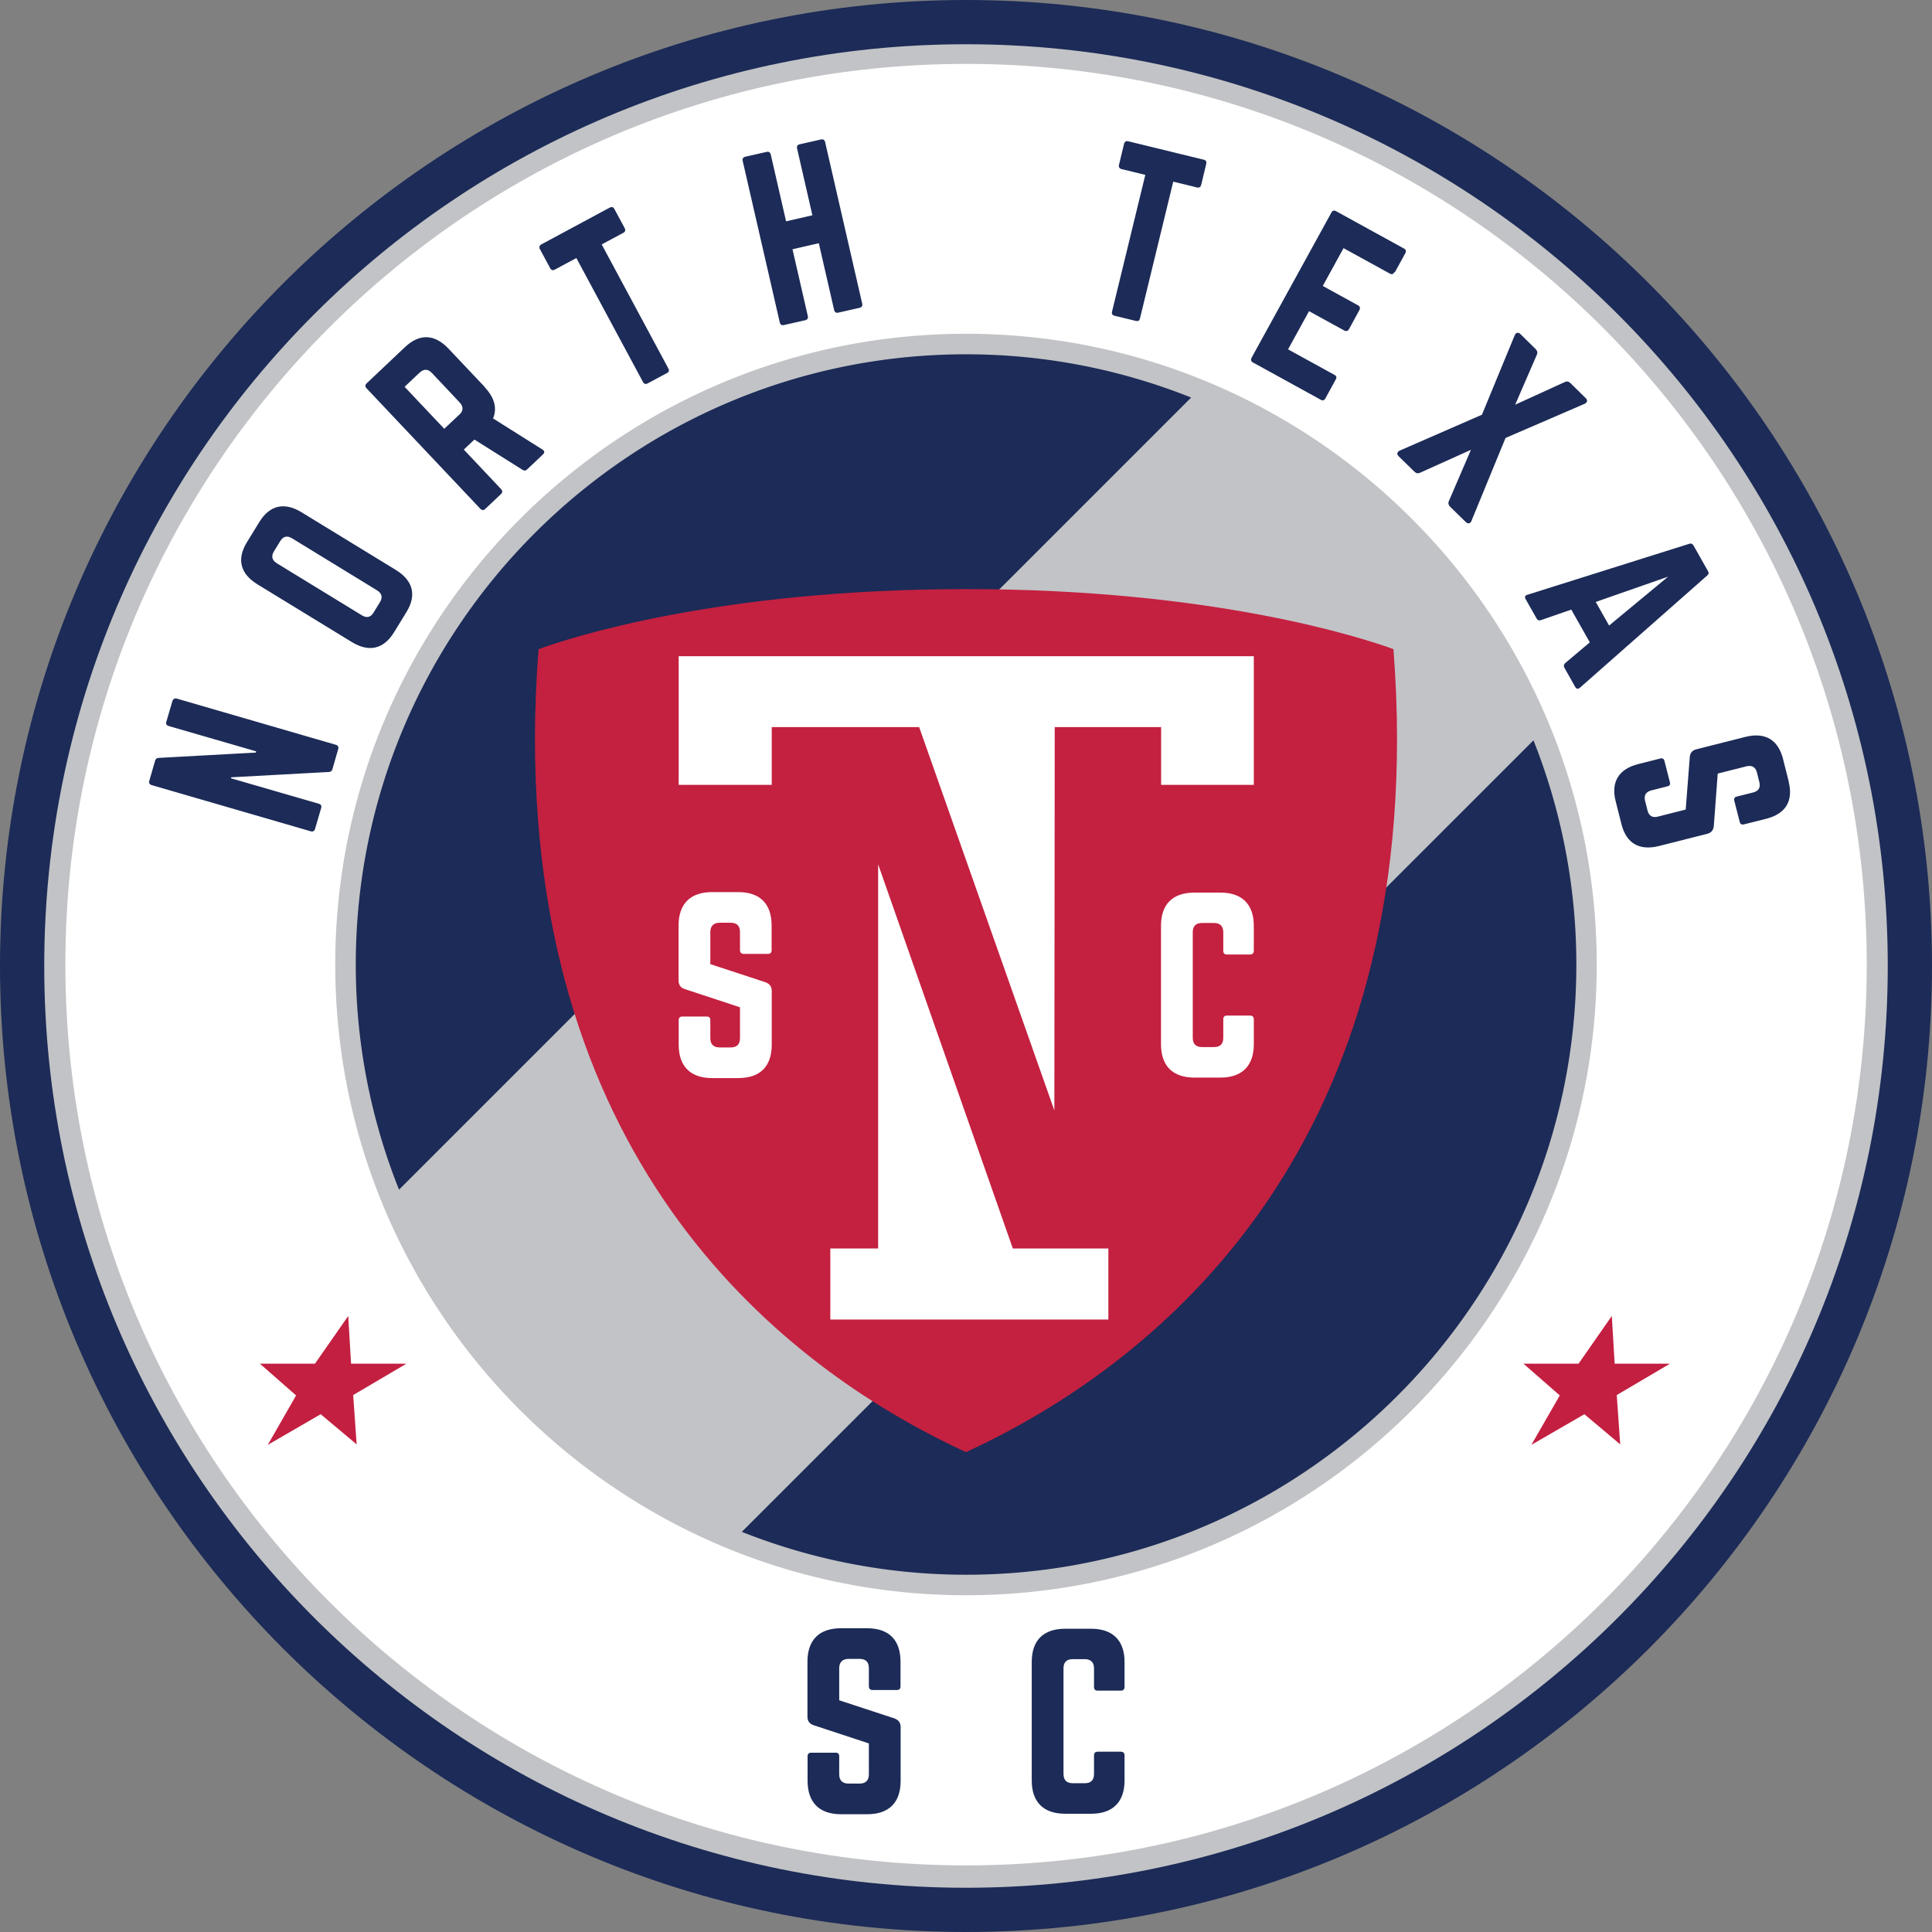<svg xmlns="http://www.w3.org/2000/svg" id="a" viewBox="0 0 156.34 156.34">
    <rect x="0" y="0" width="156.34" height="156.34" fill="#808080" stroke="none"/>
    <defs>
        <style>
            .b{fill:#fff}.c{fill:#c2c3c6}.e{fill:#c31f41}.f{fill:#1c2b57}
        </style>
    </defs>
    <circle cx="78.17" cy="79.71" r="76.39" class="b"/>
    <path d="m130.66 110.35-.23-3.86-2.69 3.86h-4.46l2.94 2.57-2.3 4 4.29-2.48 2.9 2.44-.28-3.99 4.31-2.54h-4.48zM28.41 110.35l-.23-3.86-2.69 3.86h-4.46l2.93 2.57-2.29 4 4.28-2.48 2.91 2.44-.28-3.99 4.31-2.54h-4.48z" class="e"/>
    <path d="M13.96 56.72c.05-.16.18-.23.34-.19l12.88 3.74c.17.05.24.18.19.34l-.47 1.63c-.04.15-.14.23-.3.23l-7.89.43-.02.08 7.11 2.06c.17.05.24.16.19.34l-.5 1.71c-.05.16-.18.23-.34.18l-12.88-3.74c-.17-.05-.24-.18-.19-.34l.47-1.63c.04-.15.14-.23.3-.23l7.85-.43.03-.1-7.08-2.05c-.17-.05-.24-.16-.19-.34l.5-1.71ZM20.84 47.29c-1.4-.86-1.7-2.04-.86-3.41l1-1.63c.84-1.37 2.03-1.65 3.43-.79l7.62 4.66c1.4.86 1.7 2.04.86 3.41l-1 1.63c-.84 1.37-2.03 1.65-3.43.79l-7.62-4.66Zm9.91 1.43c.23-.38.16-.7-.24-.95l-6.88-4.21c-.39-.24-.72-.16-.95.22l-.52.85c-.23.38-.15.71.24.95l6.88 4.21c.4.25.72.16.95-.22l.52-.85ZM39.22 31.33c.8.85 1.02 1.7.68 2.53l4 2.52c.18.12.18.26.04.39l-1.29 1.22c-.12.12-.25.11-.38.02l-3.88-2.44-.86.81 3.02 3.2c.12.13.12.27 0 .39l-1.29 1.22c-.12.12-.27.11-.39-.02l-9.21-9.75c-.12-.13-.12-.27 0-.39l3.12-2.95c1.17-1.1 2.39-1.06 3.52.14l2.93 3.1Zm-2.04 2.22c.32-.31.33-.65.02-.98l-2.25-2.39c-.31-.33-.65-.34-.98-.04l-1.23 1.16 3.21 3.4 1.23-1.16ZM49.35 16.8c.17-.09.29-.04.37.12l.83 1.54c.08.15.06.29-.11.38l-1.75.94 5.39 10.03c.09.17.06.29-.11.38l-1.57.84c-.15.08-.28.05-.37-.12l-5.39-10.03-1.75.94c-.15.08-.29.04-.37-.12l-.83-1.54c-.08-.15-.04-.29.11-.38l5.54-2.98ZM64.5 12.01c-.04-.17.04-.3.2-.33l1.72-.39c.2-.05.31.04.35.21l3 13.07c.04.17-.02.29-.22.34l-1.72.39c-.17.04-.29-.04-.33-.21l-1.24-5.41-2.13.49 1.24 5.41c.04.17-.04.29-.2.33l-1.72.39c-.2.05-.31-.04-.35-.21l-3-13.07c-.04-.17.02-.29.22-.34l1.72-.39c.17-.04.29.04.33.21l1.24 5.41 2.13-.49-1.24-5.41ZM97.41 12.92c.18.04.24.17.2.34l-.41 1.7c-.04.17-.15.25-.33.21l-1.93-.47-2.69 11.06c-.04.19-.15.25-.33.21l-1.73-.42c-.17-.04-.25-.15-.2-.34l2.69-11.06-1.93-.47c-.17-.04-.24-.17-.2-.34l.41-1.7c.04-.17.17-.25.33-.21l6.11 1.49ZM112.85 22.01c-.08.15-.2.23-.38.13l-3.75-2.06-1.68 3.06 2.86 1.57c.15.08.19.22.1.39l-.83 1.52c-.09.17-.23.21-.38.13l-2.86-1.57-1.7 3.09 3.75 2.06c.18.1.2.21.11.38l-.84 1.53c-.08.15-.19.21-.37.11l-5.51-3.03c-.13-.07-.17-.22-.09-.37l6.46-11.75c.08-.15.22-.2.36-.12l5.51 3.03c.18.1.19.22.11.38l-.84 1.53ZM119.09 42.12c-.1.25-.28.31-.48.12l-1.26-1.23c-.13-.13-.18-.28-.11-.45l1.79-4.16-4.13 1.86c-.17.08-.32.03-.45-.1l-1.26-1.23c-.2-.19-.13-.38.11-.48l6.62-2.89 2.64-6.4c.1-.25.28-.31.48-.12l1.22 1.2c.13.13.18.28.11.45l-1.76 4.06 4.03-1.84c.17-.08.32-.03.45.1l1.22 1.2c.2.19.13.38-.11.48l-6.37 2.75-2.75 6.69ZM126.59 54.01c-.08-.13-.04-.25.08-.36l1.98-1.67-1.5-2.65-2.45.85c-.15.05-.27.02-.35-.12l-.9-1.59c-.09-.16-.04-.29.15-.34l13.08-4.12c.17-.06.28 0 .36.13l1.17 2.07c.08.13.07.26-.07.37l-10.29 9.07c-.15.12-.27.12-.38-.06l-.89-1.58Zm8.38-7.34-5.84 2.04 1.08 1.91 4.77-3.95ZM144.74 63.26c.39 1.56-.24 2.6-1.83 3l-1.79.45c-.17.04-.29-.01-.34-.2l-.44-1.72c-.04-.17.03-.29.2-.33l1.32-.33c.44-.11.62-.39.51-.83l-.2-.8c-.1-.41-.4-.6-.84-.49l-2.33.59-.32 4.28c-.05.31-.2.51-.52.59l-3.91.99c-1.59.4-2.65-.21-3.04-1.77l-.47-1.86c-.39-1.54.24-2.6 1.83-3l1.78-.45c.19-.05.3.03.34.2l.44 1.72c.05.18-.02.29-.2.33l-1.3.33c-.46.12-.61.42-.51.83l.2.8c.11.43.39.61.84.49l2.25-.57.33-4.26c.03-.32.19-.52.51-.61l3.99-1.01c1.59-.4 2.65.23 3.04 1.77l.47 1.86Z" class="f"/>
    <path d="M78.17 5.17c40.25 0 72.89 32.63 72.89 72.89s-32.63 72.89-72.89 72.89-72.88-32.64-72.88-72.9S37.92 5.17 78.17 5.17m0-3.5c-42.12 0-76.38 34.27-76.38 76.38s34.26 76.38 76.38 76.38 76.38-34.26 76.38-76.38S120.29 1.67 78.17 1.67Z" class="c"/>
    <path d="M78.17 3.58c41.2 0 74.59 33.4 74.59 74.59s-33.4 74.59-74.59 74.59S3.58 119.37 3.58 78.17 36.98 3.58 78.17 3.58m0-3.58C35.07 0 0 35.07 0 78.17s35.07 78.17 78.17 78.17 78.17-35.07 78.17-78.17S121.28 0 78.17 0Z" class="f"/>
    <circle cx="78.17" cy="78.05" r="50.21" class="f"/>
    <path d="M78.17 27.01c-28.14 0-51.04 22.9-51.04 51.04s22.9 51.04 51.04 51.04 51.04-22.9 51.04-51.04-22.9-51.04-51.04-51.04Zm0 1.66c6.43 0 12.58 1.25 18.22 3.5l-64.1 64.1a49.04 49.04 0 0 1-3.5-18.22c0-27.23 22.15-49.38 49.38-49.38Zm0 98.76c-6.4 0-12.52-1.24-18.14-3.47l64.06-64.05a49.084 49.084 0 0 1 3.47 18.14c0 27.23-22.15 49.38-49.38 49.38Z" class="c"/>
    <path fill="#c42040" d="M78.17 117.51c-13.56-6.25-34.88-21.8-34.88-57.73 0-2.33.1-4.75.29-7.25 2.42-.88 14.46-4.86 34.59-4.86s32.17 3.98 34.59 4.86c.19 2.5.29 4.92.29 7.25 0 35.93-21.32 51.48-34.88 57.73Z"/>
    <path d="m81.96 101.03-10.9-31.09v31.09h-3.87v5.75h22.5v-5.75h-7.73z" class="b"/>
    <path d="M54.92 53.1v10.41h7.53v-4.67h11.93l10.94 31.02.03-31.02h8.61v4.67h7.5V53.1H54.92zM59.73 72.19c1.77 0 2.71.94 2.71 2.71v1.99c0 .19-.09.3-.3.3h-1.96c-.19 0-.3-.11-.3-.3v-1.47c0-.49-.24-.75-.75-.75h-.9c-.47 0-.75.26-.75.75v2.6l4.48 1.47c.32.13.49.34.49.7v4.34c0 1.77-.94 2.71-2.71 2.71h-2.11c-1.75 0-2.71-.94-2.71-2.71v-1.97c0-.21.11-.3.3-.3h1.96c.21 0 .3.09.3.3v1.45c0 .51.28.75.75.75h.9c.49 0 .75-.25.75-.75v-2.5l-4.46-1.47c-.34-.11-.51-.34-.51-.7V74.9c0-1.77.96-2.71 2.71-2.71h2.11Z" class="b"/>
    <path d="M101.46 76.94c0 .19-.11.3-.3.3h-1.87c-.21 0-.3-.11-.3-.3v-1.5c0-.49-.26-.75-.75-.75h-.97c-.51 0-.75.26-.75.75v8.54c0 .5.26.75.75.75h.97c.49 0 .75-.24.75-.75v-1.5c0-.19.09-.3.3-.3h1.87c.19 0 .3.11.3.3v2.02c0 1.76-.96 2.7-2.7 2.7h-2.1c-1.76 0-2.71-.94-2.71-2.7v-9.58c0-1.76.95-2.69 2.71-2.69h2.1c1.74 0 2.7.94 2.7 2.69v2.02Z" class="b"/>
    <path d="M70.16 131.76c1.77 0 2.71.94 2.71 2.71v1.99c0 .19-.09.3-.3.3h-1.96c-.19 0-.3-.11-.3-.3v-1.47c0-.49-.24-.75-.75-.75h-.9c-.47 0-.75.26-.75.75v2.6l4.48 1.47c.32.13.49.34.49.7v4.34c0 1.77-.94 2.71-2.71 2.71h-2.11c-1.75 0-2.71-.94-2.71-2.71v-1.97c0-.21.11-.3.3-.3h1.96c.21 0 .3.09.3.3v1.45c0 .51.28.75.75.75h.9c.49 0 .75-.25.75-.75v-2.5l-4.46-1.47c-.34-.11-.51-.34-.51-.7v-4.44c0-1.77.96-2.71 2.71-2.71h2.11ZM91 136.51c0 .19-.11.3-.3.3h-1.87c-.21 0-.3-.11-.3-.3v-1.5c0-.49-.26-.75-.75-.75h-.97c-.51 0-.75.26-.75.75v8.54c0 .5.26.75.75.75h.97c.49 0 .75-.24.75-.75v-1.5c0-.19.09-.3.3-.3h1.87c.19 0 .3.11.3.3v2.02c0 1.76-.96 2.7-2.7 2.7h-2.1c-1.76 0-2.71-.94-2.71-2.7v-9.58c0-1.76.95-2.69 2.71-2.69h2.1c1.74 0 2.7.94 2.7 2.69v2.02Z" class="f"/>
</svg>